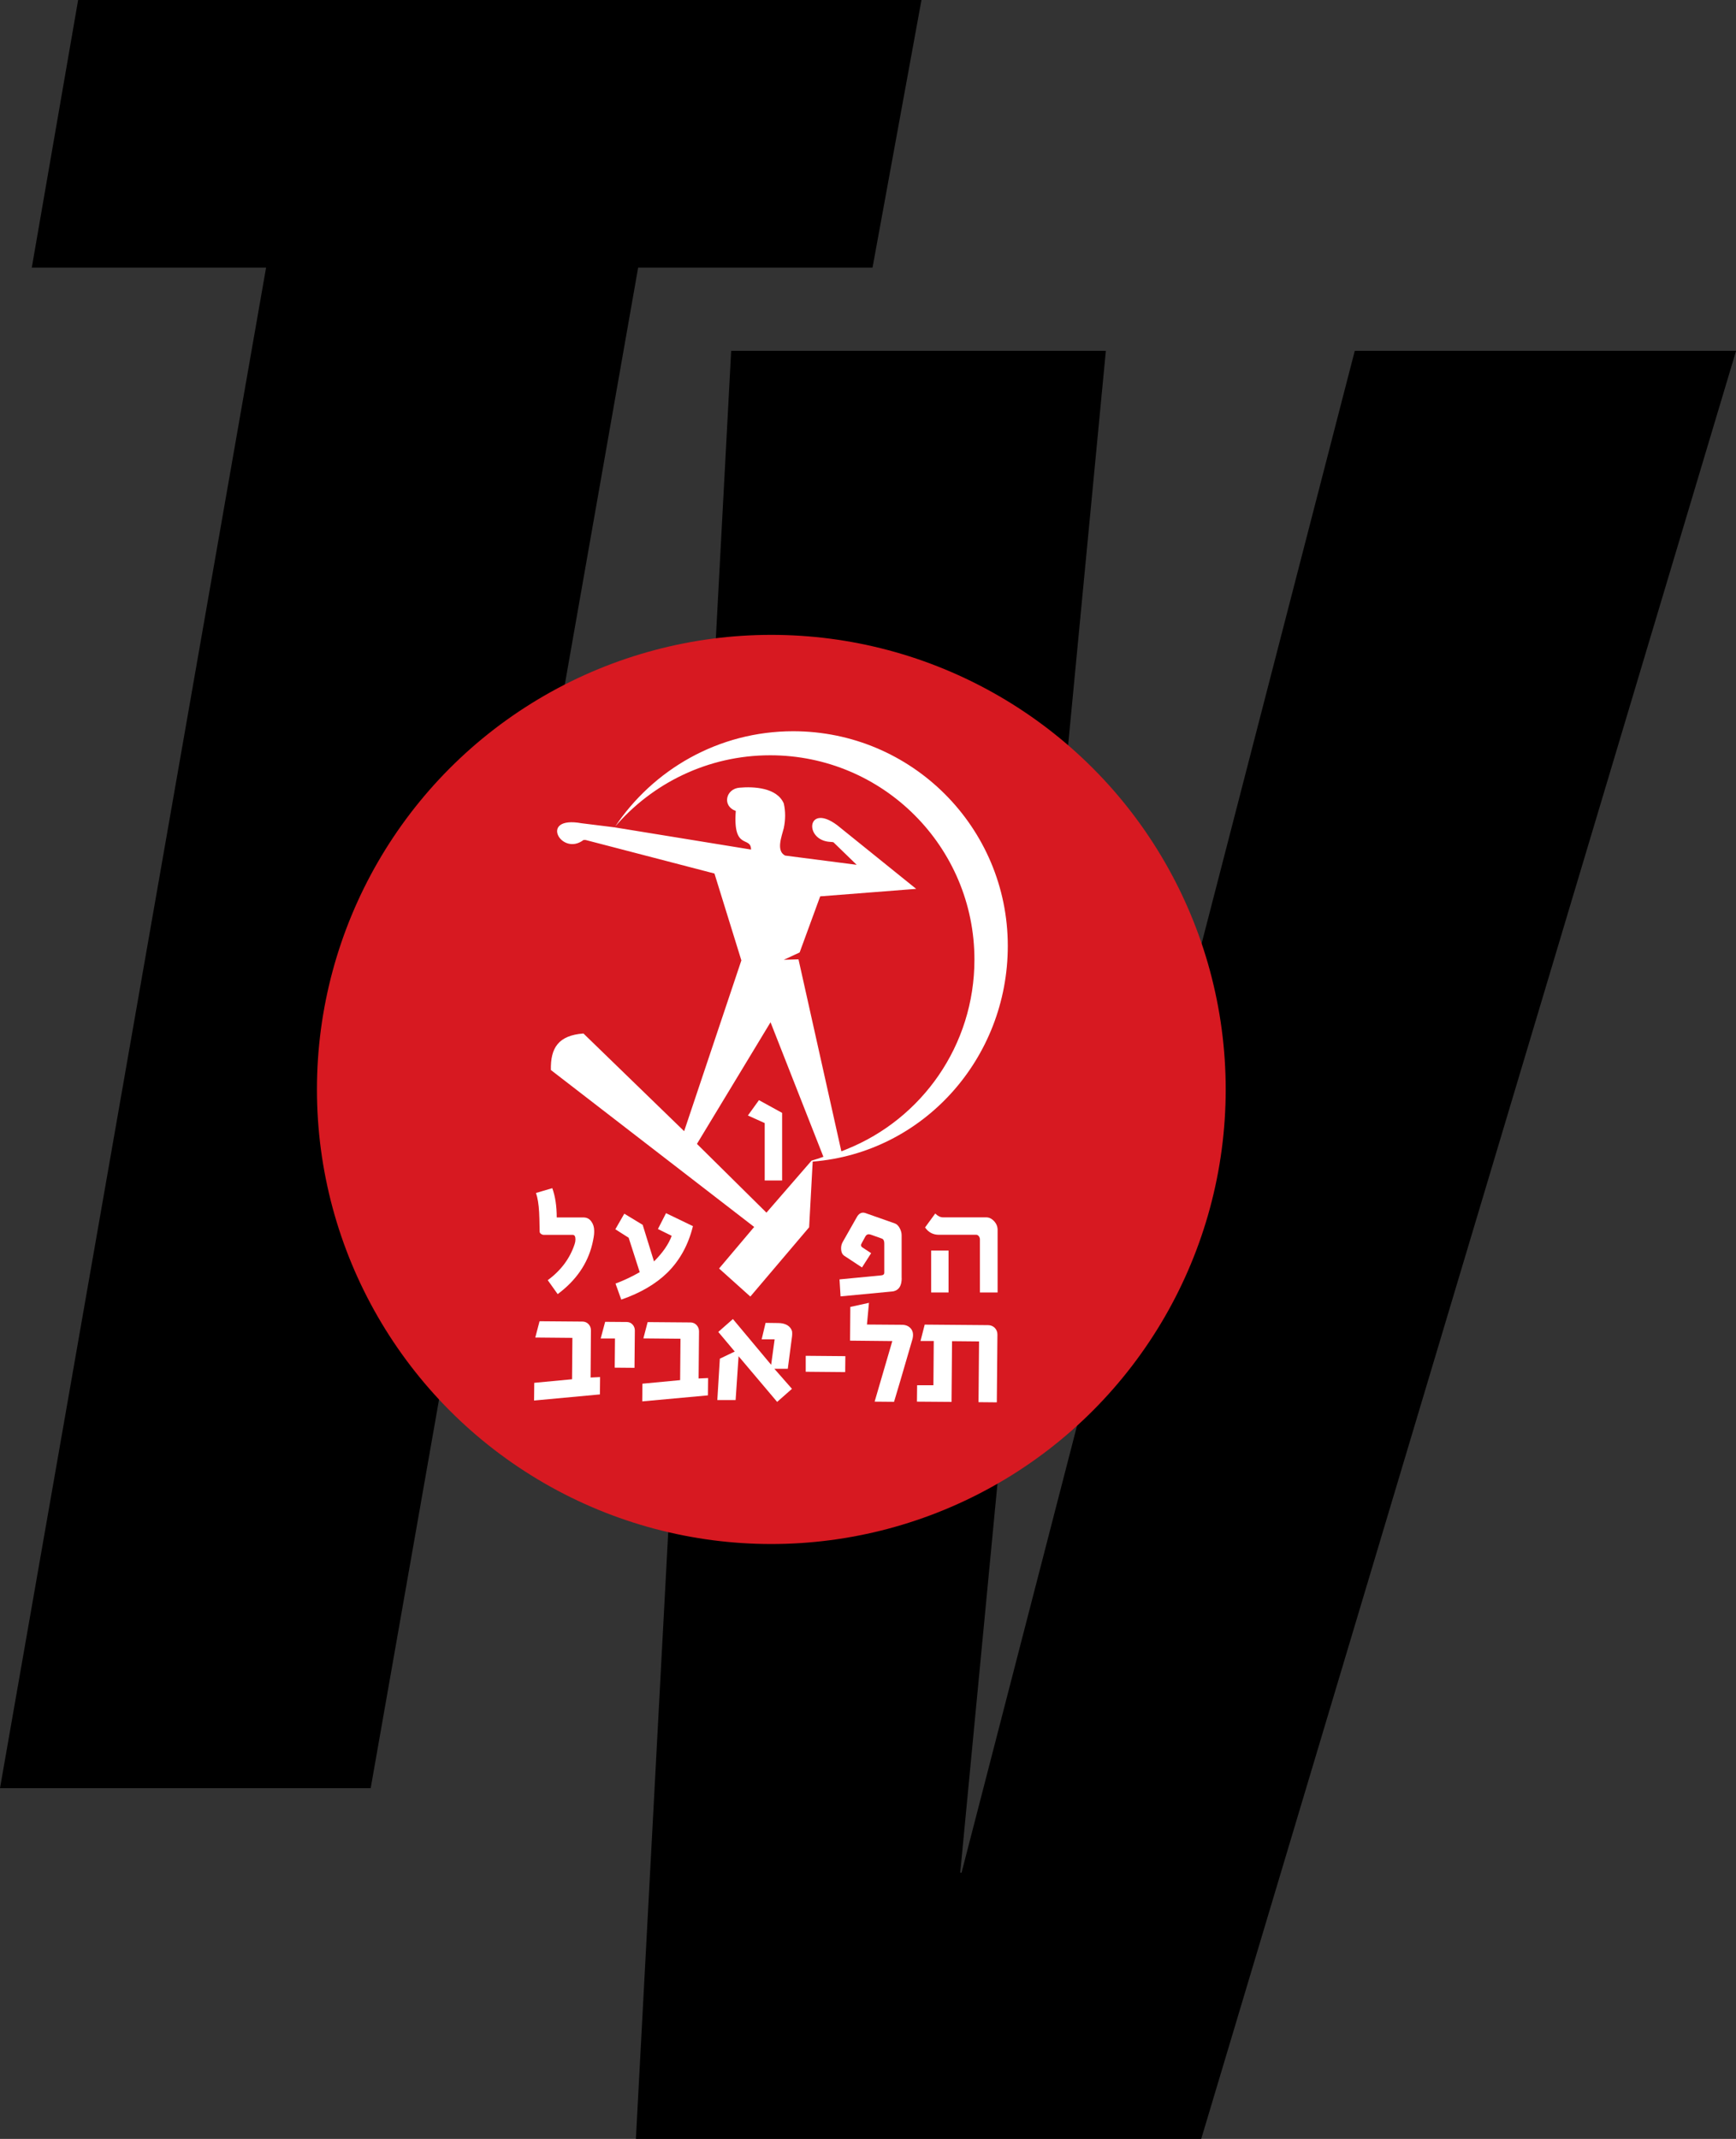 <?xml version="1.0" encoding="UTF-8"?>
<svg id="Layer_1" xmlns="http://www.w3.org/2000/svg" version="1.1" viewBox="0 0 199.32 245.47">
  <rect x="0" y="0" width="199.32" height="245.47" fill="#333333" stroke="none"/>
  <!-- Generator: Adobe Illustrator 29.5.1, SVG Export Plug-In . SVG Version: 2.1.0 Build 141)  -->
  <defs>
    <style>
      .st0 {
        fill-rule: evenodd;
      }

      .st0, .st1 {
        fill: #fff;
      }

      .st2 {
        fill: #d71921;
      }
    </style>
  </defs>
  <g>
    <path d="M30.55,30.71H3.65L8.97,0h96.83l-5.62,30.71h-26.91l-30.71,174.51H0L30.55,30.71Z"/>
    <path d="M83.95,40.26h43.02l-16.72,174.66h.15l45.15-174.66h43.78l-61.41,205.21h-64.91l10.94-205.21Z"/>
  </g>
  <g>
    <circle class="st2" cx="88.56" cy="125.03" r="52.17"/>
    <g>
      <path class="st0" d="M93.18,133.2l-5.18,5.97-7.98-7.89,8.45-13.96,6.07,15.44c-.5.17-.85.3-1.36.44h0ZM70.56,94.95l-3.79-.47c-4.97-.9-2.33,3.87.23,1.92h.23s14.8,3.85,14.8,3.85l3.09,9.97-6.57,19.6-11.56-11.21c-2.87.21-3.8,1.65-3.74,4.19l23.34,18.01-4.03,4.77,3.59,3.22,6.75-7.95.41-7.54c12.68-1.01,22.4-11.81,22.4-24.75,0-13.61-11.04-24.64-24.64-24.64-8.57,0-16.1,4.4-20.51,11.04h0ZM89.98,110.15l1.7-.05,4.92,22.03c.21-.08.43-.16.63-.25,8.61-3.47,14.65-11.9,14.65-21.75,0-12.95-10.5-23.45-23.45-23.45-7.15,0-13.58,3.22-17.88,8.27l15.68,2.55c-.01-1.62-2.1.19-1.75-4.43-1.6-.57-1.15-2.53.41-2.67,1.66-.15,4.32-.01,5.1,1.81.21.9.2,1.89,0,2.83-.24.95-.91,2.62.16,3.15l8.21,1.06-2.67-2.59c-.05-.02-.3-.04-.35-.04-3.06-.15-2.72-4.53.78-1.92l9.07,7.31-11.02.86-2.36,6.44-1.82.84Z"/>
      <path class="st1" d="M68.22,141.44c0,.26-.07.71-.22,1.35-.55,2.26-1.87,4.17-3.97,5.73l-1.14-1.6c1.52-1.12,2.55-2.5,3.09-4.15.06-.18.09-.36.09-.54,0-.34-.11-.51-.31-.51h-3.32c-.11,0-.22-.04-.32-.11-.11-.08-.16-.16-.16-.26-.02-1.25-.04-2-.06-2.24-.05-.91-.17-1.64-.36-2.2l1.87-.55c.34.93.51,2.05.51,3.36h3.06c.39,0,.69.15.91.46.22.3.33.66.33,1.05v.23h0Z"/>
      <path class="st1" d="M79.56,140.72c-.53,2.15-1.51,3.93-2.94,5.34-1.33,1.3-3.09,2.33-5.29,3.09l-.66-1.84c.97-.36,1.89-.8,2.78-1.31l-1.27-3.95-1.53-.97,1.03-1.79,2.11,1.28,1.3,4.2c1.02-1.02,1.69-2,2.03-2.94l-1.58-.78.93-1.82,3.09,1.49h0Z"/>
      <polygon class="st1" points="89.8 135.48 87.8 135.48 87.8 128.89 85.87 128.02 87.14 126.26 89.8 127.72 89.8 135.48 89.8 135.48"/>
      <path class="st1" d="M103.53,146.67c0,.85-.29,1.35-.88,1.51-.05.02-.2.04-.46.06l-5.68.54-.12-1.95,4.77-.46c.25-.02.37-.12.37-.31v-3.36c0-.3-.09-.48-.27-.55l-1.12-.4c-.18-.07-.31-.1-.39-.1-.17,0-.3.09-.39.25l-.41.75c-.07.12-.1.21-.09.28,0,.04.03.1.08.18l1.08.71-1.05,1.64-2.02-1.33c-.25-.16-.38-.45-.38-.88,0-.25.06-.49.19-.72l1.63-2.87c.19-.33.43-.49.7-.49.08,0,.17.01.25.04l3.41,1.2c.22.08.4.26.55.54.15.28.22.55.22.81v4.92h0Z"/>
      <path class="st1" d="M114.51,148.33h-2s0-6.1,0-6.1c0-.12-.04-.24-.12-.35-.09-.11-.18-.17-.29-.17h-4.31c-.66,0-1.19-.28-1.58-.84l1.17-1.6c.29.29.59.44.9.44h4.95c.33,0,.63.14.9.43.27.29.4.61.41.97v7.22h0Z"/>
      <rect class="st1" x="106.91" y="143.52" width="2" height="4.81"/>
      <g>
        <path class="st1" d="M61.32,160.74l.02-2.04,4.34-.41.04-4.75-4.26-.04.49-1.87,4.94.04c.54,0,.97.45.96,1.02l-.04,5.4,1.09-.05-.02,1.99-7.54.7Z"/>
        <path class="st1" d="M72.86,156.98l-2.28-.02.03-3.35h-1.64s.51-1.91.51-1.91l2.5.02c.5,0,.91.44.91.96l-.04,4.3Z"/>
        <path class="st1" d="M73.74,160.84l.02-2.04,4.33-.41.04-4.75-4.26-.04.49-1.87,4.93.04c.54,0,.97.46.97,1.02l-.05,5.41,1.09-.05-.02,1.99-7.54.69Z"/>
        <path class="st1" d="M89.23,160.89l-4.43-5.24-.34,5.03h-2.1s.29-4.75.29-4.75l1.71-.82-1.89-2.25,1.68-1.48,4.39,5.25.4-2.92h-1.49s.45-1.89.45-1.89l1.45.02c.83,0,1.41.34,1.59.94.01.09.03.27,0,.58l-.49,3.73h-1.54s2.02,2.3,2.02,2.3l-1.69,1.49Z"/>
        <path class="st1" d="M92.51,157.43v-1.83s4.55.04,4.55.04l-.02,1.83-4.53-.04Z"/>
        <path class="st1" d="M104.79,153.6q-1.79,6.16-2.14,7.28l-2.23-.02,2.03-6.95-4.85-.05.03-3.87,2.14-.47-.23,2.49,4.02.03c.79,0,1.27.52,1.27,1.13,0,0,0,.29-.05.43Z"/>
        <path class="st1" d="M112.35,160.92l.06-6.97-3.1-.03-.06,6.97-3.97-.03.02-1.88h1.87s.04-5.08.04-5.08h-1.52s.48-1.88.48-1.88l7.29.06c.59,0,1.07.47,1.06,1.08l-.07,7.78-2.1-.02Z"/>
      </g>
    </g>
  </g>
</svg>